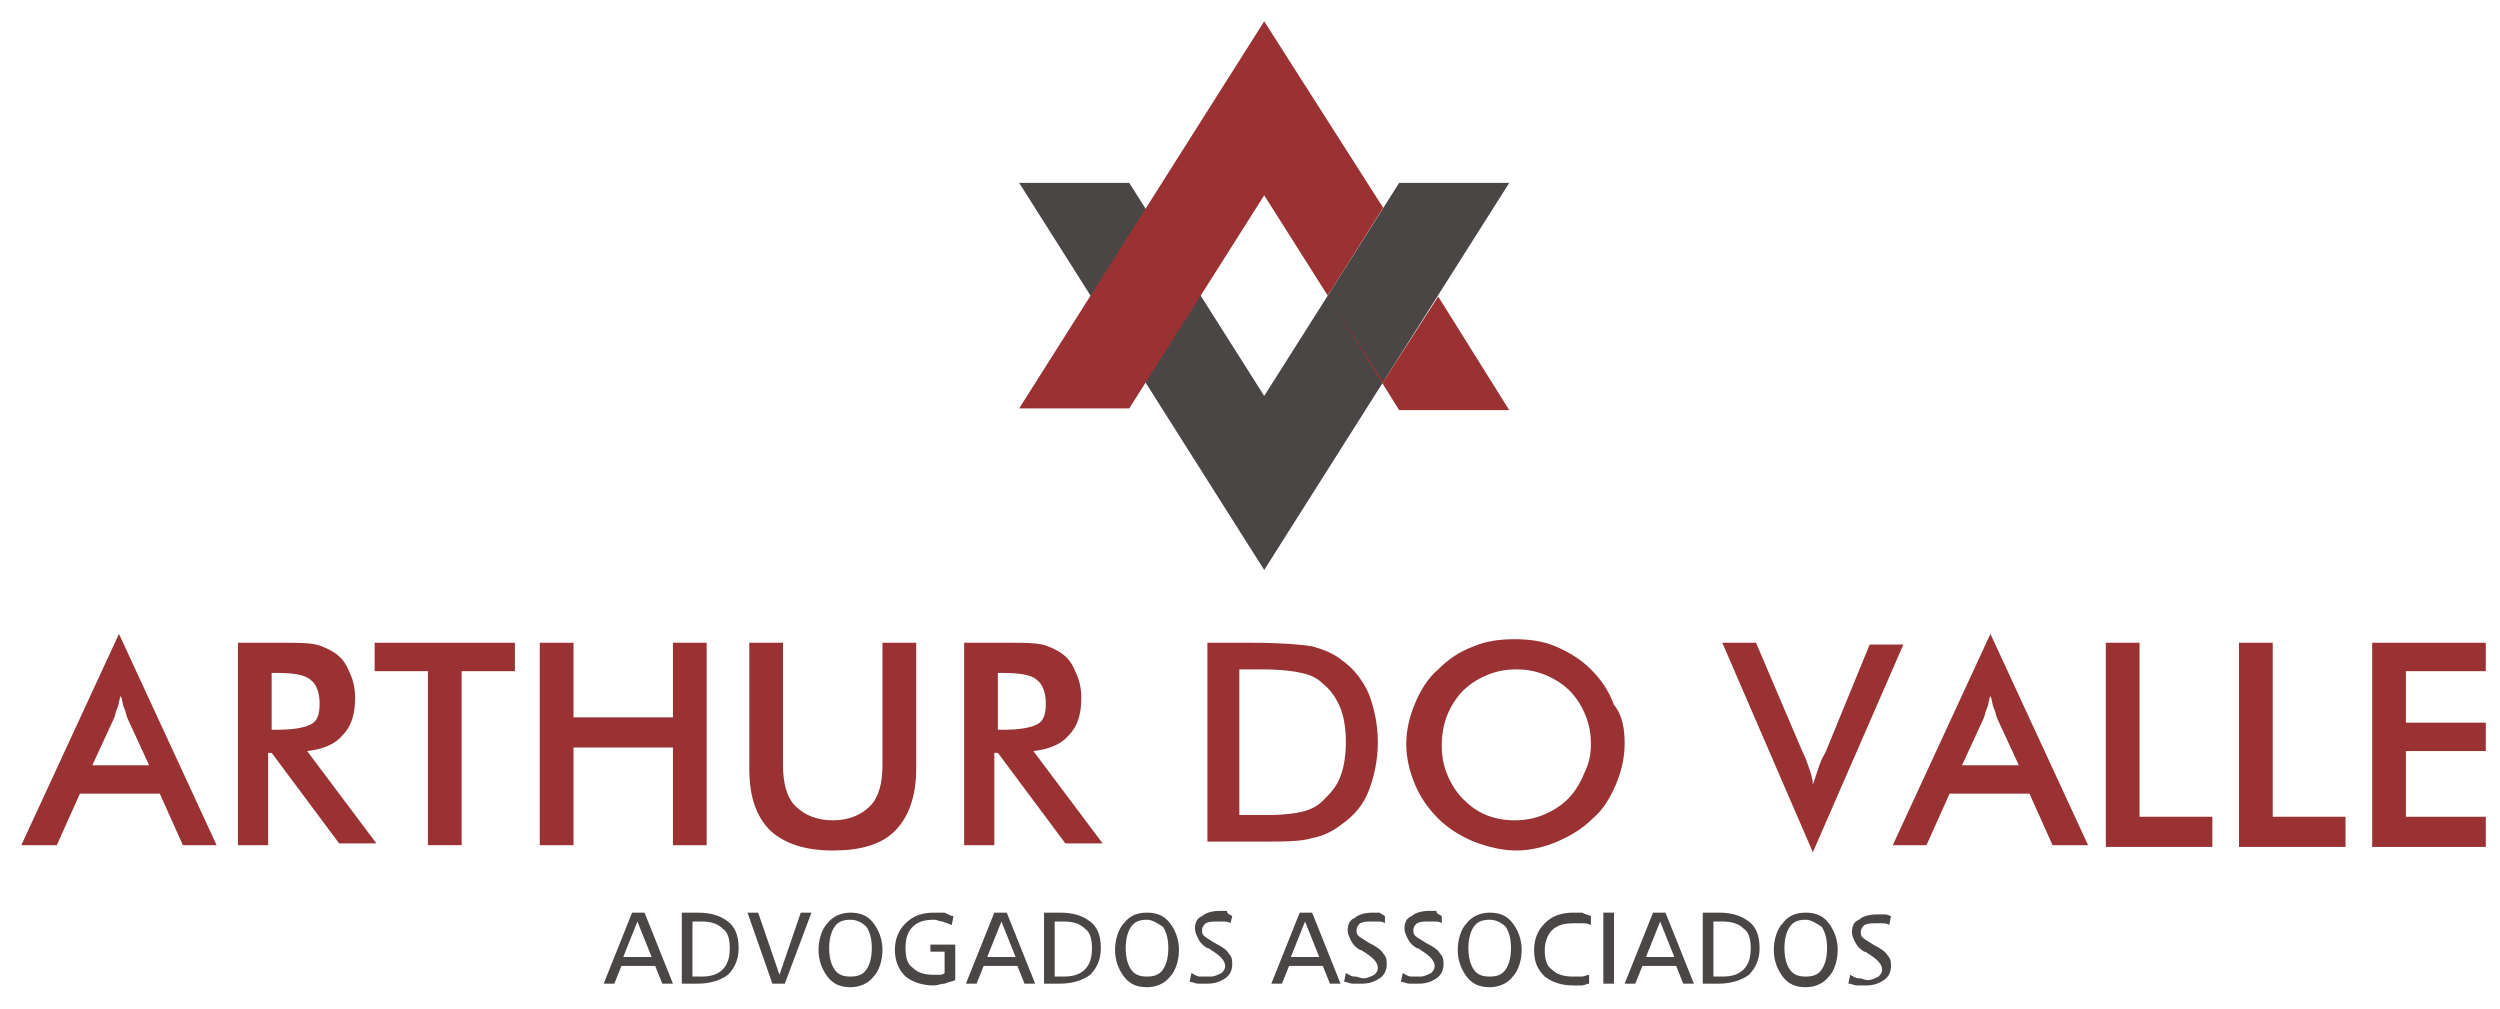 <?xml version="1.0" encoding="utf-8"?>
<!-- Generator: Adobe Illustrator 18.0.0, SVG Export Plug-In . SVG Version: 6.00 Build 0)  -->
<!DOCTYPE svg PUBLIC "-//W3C//DTD SVG 1.1//EN" "http://www.w3.org/Graphics/SVG/1.1/DTD/svg11.dtd">
<svg version="1.1" id="Camada_1" xmlns="http://www.w3.org/2000/svg" xmlns:xlink="http://www.w3.org/1999/xlink" x="0px" y="0px"
	 viewBox="0 0 140.8 56.8" enable-background="new 0 0 140.8 56.8" xml:space="preserve">
<g>
	<g>
		<polygon fill-rule="evenodd" clip-rule="evenodd" fill="#494645" points="71.2,32.1 64.3,21.2 57.4,10.3 63.6,10.3 67.4,16.3 
			71.2,22.3 75,16.3 78.8,10.3 85,10.3 78.1,21.2 		"/>
	</g>
	<g>
		<path fill-rule="evenodd" clip-rule="evenodd" fill="#9A3234" d="M81,16.7l4,6.4h-6.2L75,17l2.9,4.5l0.2-0.3L81,16.7z M71.2,1.2
			l6.7,10.5L75,16.3l-0.2,0.3L75,17l-3.8-6l-3.8,6l-3.8,6h-6.2l6.9-10.9L71.2,1.2z"/>
	</g>
	<g>
		<path fill="#494645" d="M35.6,51.4h0.7l1.6,4h-0.6l-0.4-1H35l-0.4,1H34L35.6,51.4z M35.9,51.9l-0.8,2h1.6L35.9,51.9z"/>
	</g>
	<g>
		<path fill="#494645" d="M38.4,51.4h0.9c0.8,0,1.3,0.2,1.7,0.5c0.4,0.3,0.6,0.8,0.6,1.5c0,0.6-0.2,1.1-0.6,1.5
			c-0.4,0.3-1,0.5-1.7,0.5h-0.9V51.4z M39,51.9V55h0.5c0.5,0,0.9-0.1,1.2-0.4c0.3-0.3,0.4-0.7,0.4-1.2c0-0.5-0.1-0.9-0.4-1.1
			c-0.3-0.3-0.7-0.4-1.2-0.4H39z"/>
	</g>
	<g>
		<path fill="#494645" d="M42.1,51.4h0.6l1.2,3.5l1.2-3.5h0.6l-1.5,4h-0.7L42.1,51.4z"/>
	</g>
	<g>
		<path fill="#494645" d="M47.9,51.4c0.6,0,1,0.2,1.3,0.6c0.3,0.4,0.5,0.9,0.5,1.5c0,0.6-0.2,1.2-0.5,1.5c-0.3,0.4-0.8,0.6-1.3,0.6
			c-0.6,0-1-0.2-1.3-0.6c-0.3-0.4-0.5-0.9-0.5-1.5c0-0.6,0.2-1.2,0.5-1.5C46.9,51.6,47.4,51.4,47.9,51.4z M47.9,51.8
			c-0.4,0-0.7,0.1-0.9,0.4c-0.2,0.3-0.3,0.7-0.3,1.2c0,0.5,0.1,0.9,0.3,1.2c0.2,0.3,0.5,0.4,0.9,0.4c0.4,0,0.7-0.1,0.9-0.4
			c0.2-0.3,0.3-0.7,0.3-1.2c0-0.5-0.1-0.9-0.3-1.2C48.6,52,48.3,51.8,47.9,51.8z"/>
	</g>
	<g>
		<path fill="#494645" d="M53.7,51.6l-0.1,0.5c-0.2-0.1-0.3-0.1-0.5-0.2c-0.2,0-0.3-0.1-0.5-0.1c-0.5,0-0.9,0.1-1.2,0.4
			c-0.3,0.3-0.4,0.7-0.4,1.2c0,0.5,0.1,0.9,0.4,1.1c0.3,0.3,0.7,0.4,1.2,0.4c0.1,0,0.2,0,0.3,0c0.1,0,0.2,0,0.3-0.1v-1.2h-0.8v-0.4
			h1.4v2c-0.2,0.1-0.4,0.1-0.6,0.2c-0.2,0-0.4,0.1-0.6,0.1c-0.7,0-1.2-0.2-1.6-0.5c-0.4-0.4-0.6-0.9-0.6-1.5c0-0.6,0.2-1.1,0.6-1.5
			c0.4-0.4,0.9-0.6,1.6-0.6c0.2,0,0.4,0,0.6,0C53.4,51.5,53.6,51.6,53.7,51.6z"/>
	</g>
	<g>
		<path fill="#494645" d="M56,51.4h0.7l1.6,4h-0.6l-0.4-1h-1.9l-0.4,1h-0.6L56,51.4z M56.4,51.9l-0.8,2h1.6L56.4,51.9z"/>
	</g>
	<g>
		<path fill="#494645" d="M58.8,51.4h0.9c0.8,0,1.3,0.2,1.7,0.5c0.4,0.3,0.6,0.8,0.6,1.5c0,0.6-0.2,1.1-0.6,1.5
			c-0.4,0.3-1,0.5-1.7,0.5h-0.9V51.4z M59.4,51.9V55h0.5c0.5,0,0.9-0.1,1.2-0.4c0.3-0.3,0.4-0.7,0.4-1.2c0-0.5-0.1-0.9-0.4-1.1
			c-0.3-0.3-0.7-0.4-1.2-0.4H59.4z"/>
	</g>
	<g>
		<path fill="#494645" d="M64.6,51.4c0.6,0,1,0.2,1.3,0.6c0.3,0.4,0.5,0.9,0.5,1.5c0,0.6-0.2,1.2-0.5,1.5c-0.3,0.4-0.8,0.6-1.3,0.6
			c-0.6,0-1-0.2-1.3-0.6c-0.3-0.4-0.5-0.9-0.5-1.5c0-0.6,0.2-1.2,0.5-1.5C63.6,51.6,64,51.4,64.6,51.4z M64.6,51.8
			c-0.4,0-0.7,0.1-0.9,0.4c-0.2,0.3-0.3,0.7-0.3,1.2c0,0.5,0.1,0.9,0.3,1.2c0.2,0.3,0.5,0.4,0.9,0.4c0.4,0,0.7-0.1,0.9-0.4
			c0.2-0.3,0.3-0.7,0.3-1.2c0-0.5-0.1-0.9-0.3-1.2C65.2,52,64.9,51.8,64.6,51.8z"/>
	</g>
	<g>
		<path fill="#494645" d="M69.4,51.6L69.3,52c-0.1-0.1-0.3-0.1-0.4-0.1c-0.1,0-0.3,0-0.4,0c-0.2,0-0.4,0-0.6,0.1
			c-0.1,0.1-0.2,0.2-0.2,0.4c0,0.1,0,0.2,0.1,0.3c0.1,0.1,0.3,0.2,0.6,0.4c0.4,0.2,0.7,0.4,0.8,0.6c0.2,0.2,0.2,0.4,0.2,0.6
			c0,0.3-0.1,0.6-0.4,0.8c-0.3,0.2-0.6,0.3-1,0.3c-0.2,0-0.4,0-0.5,0c-0.2,0-0.3-0.1-0.5-0.1l0.1-0.5c0.2,0.1,0.3,0.2,0.5,0.2
			S68,55,68.2,55c0.2,0,0.4-0.1,0.6-0.2c0.1-0.1,0.2-0.2,0.2-0.4c0-0.3-0.3-0.6-0.8-0.9c-0.1-0.1-0.2-0.1-0.2-0.1
			c-0.2-0.1-0.4-0.3-0.5-0.5c-0.1-0.2-0.2-0.4-0.2-0.6c0-0.3,0.1-0.6,0.4-0.7c0.2-0.2,0.6-0.3,1-0.3c0.2,0,0.3,0,0.4,0
			C69.1,51.5,69.3,51.5,69.4,51.6z"/>
		<path fill="#494645" d="M73.2,51.4h0.7l1.6,4h-0.6l-0.4-1h-1.9l-0.4,1h-0.6L73.2,51.4z M73.5,51.9l-0.8,2h1.6L73.5,51.9z"/>
	</g>
	<g>
		<path fill="#494645" d="M78,51.6L78,52c-0.1-0.1-0.3-0.1-0.4-0.1c-0.1,0-0.3,0-0.4,0c-0.2,0-0.4,0-0.6,0.1
			c-0.1,0.1-0.2,0.2-0.2,0.4c0,0.1,0,0.2,0.1,0.3c0.1,0.1,0.3,0.2,0.6,0.4c0.4,0.2,0.7,0.4,0.8,0.6c0.2,0.2,0.2,0.4,0.2,0.6
			c0,0.3-0.1,0.6-0.4,0.8c-0.3,0.2-0.6,0.3-1,0.3c-0.2,0-0.4,0-0.5,0c-0.2,0-0.3-0.1-0.5-0.1l0.1-0.5c0.2,0.1,0.3,0.2,0.5,0.2
			s0.3,0.1,0.5,0.1c0.2,0,0.4-0.1,0.6-0.2c0.1-0.1,0.2-0.2,0.2-0.4c0-0.3-0.3-0.6-0.8-0.9c-0.1-0.1-0.2-0.1-0.2-0.1
			c-0.2-0.1-0.4-0.3-0.5-0.5c-0.1-0.2-0.2-0.4-0.2-0.6c0-0.3,0.1-0.6,0.4-0.7c0.2-0.2,0.6-0.3,1-0.3c0.2,0,0.3,0,0.4,0
			C77.8,51.5,77.9,51.5,78,51.6z"/>
	</g>
	<g>
		<path fill="#494645" d="M81.2,51.6L81.2,52c-0.1-0.1-0.3-0.1-0.4-0.1c-0.1,0-0.3,0-0.4,0c-0.2,0-0.4,0-0.6,0.1
			c-0.1,0.1-0.2,0.2-0.2,0.4c0,0.1,0,0.2,0.1,0.3c0.1,0.1,0.3,0.2,0.6,0.4c0.4,0.2,0.7,0.4,0.8,0.6c0.2,0.2,0.2,0.4,0.2,0.6
			c0,0.3-0.1,0.6-0.4,0.8c-0.3,0.2-0.6,0.3-1,0.3c-0.2,0-0.4,0-0.5,0c-0.2,0-0.3-0.1-0.5-0.1l0.1-0.5c0.2,0.1,0.3,0.2,0.5,0.2
			S79.8,55,80,55c0.2,0,0.4-0.1,0.6-0.2c0.1-0.1,0.2-0.2,0.2-0.4c0-0.3-0.3-0.6-0.8-0.9c-0.1-0.1-0.2-0.1-0.2-0.1
			c-0.2-0.1-0.4-0.3-0.5-0.5c-0.1-0.2-0.2-0.4-0.2-0.6c0-0.3,0.1-0.6,0.4-0.7c0.2-0.2,0.6-0.3,1-0.3c0.2,0,0.3,0,0.4,0
			C80.9,51.5,81.1,51.5,81.2,51.6z"/>
	</g>
	<g>
		<path fill="#494645" d="M83.9,51.4c0.6,0,1,0.2,1.3,0.6c0.3,0.4,0.5,0.9,0.5,1.5c0,0.6-0.2,1.2-0.5,1.5c-0.3,0.4-0.8,0.6-1.3,0.6
			c-0.6,0-1-0.2-1.3-0.6c-0.3-0.4-0.5-0.9-0.5-1.5c0-0.6,0.2-1.2,0.5-1.5C82.9,51.6,83.4,51.4,83.9,51.4z M83.9,51.8
			c-0.4,0-0.7,0.1-0.9,0.4c-0.2,0.3-0.3,0.7-0.3,1.2c0,0.5,0.1,0.9,0.3,1.2c0.2,0.3,0.5,0.4,0.9,0.4c0.4,0,0.7-0.1,0.9-0.4
			c0.2-0.3,0.3-0.7,0.3-1.2c0-0.5-0.1-0.9-0.3-1.2C84.6,52,84.3,51.8,83.9,51.8z"/>
	</g>
	<g>
		<path fill="#494645" d="M89.6,51.6l0,0.5c-0.2-0.1-0.3-0.1-0.5-0.1c-0.1,0-0.3,0-0.5,0c-0.5,0-0.9,0.1-1.2,0.4
			C87.2,52.6,87,53,87,53.5c0,0.5,0.1,0.9,0.4,1.1c0.3,0.3,0.7,0.4,1.2,0.4c0.2,0,0.3,0,0.5,0c0.1,0,0.3-0.1,0.4-0.1l0,0.5
			c-0.1,0-0.3,0.1-0.4,0.1c-0.2,0-0.3,0-0.5,0c-0.7,0-1.2-0.2-1.6-0.5c-0.4-0.4-0.6-0.8-0.6-1.5c0-0.6,0.2-1.1,0.6-1.5
			c0.4-0.4,0.9-0.6,1.6-0.6c0.2,0,0.3,0,0.5,0C89.3,51.5,89.4,51.5,89.6,51.6z"/>
	</g>
	<g>
		<path fill="#494645" d="M90.3,51.4h0.6v4h-0.6V51.4z"/>
	</g>
	<g>
		<path fill="#494645" d="M93.1,51.4h0.7l1.6,4h-0.6l-0.4-1h-1.9l-0.4,1h-0.6L93.1,51.4z M93.5,51.9l-0.8,2h1.6L93.5,51.9z"/>
	</g>
	<g>
		<path fill="#494645" d="M95.9,51.4h0.9c0.8,0,1.3,0.2,1.7,0.5c0.4,0.3,0.6,0.8,0.6,1.5c0,0.6-0.2,1.1-0.6,1.5
			c-0.4,0.3-1,0.5-1.7,0.5h-0.9V51.4z M96.5,51.9V55H97c0.5,0,0.9-0.1,1.2-0.4c0.3-0.3,0.4-0.7,0.4-1.2c0-0.5-0.1-0.9-0.4-1.1
			c-0.3-0.3-0.7-0.4-1.2-0.4H96.5z"/>
	</g>
	<g>
		<path fill="#494645" d="M101.7,51.4c0.6,0,1,0.2,1.3,0.6c0.3,0.4,0.5,0.9,0.5,1.5c0,0.6-0.2,1.2-0.5,1.5c-0.3,0.4-0.8,0.6-1.3,0.6
			c-0.6,0-1-0.2-1.3-0.6c-0.3-0.4-0.5-0.9-0.5-1.5c0-0.6,0.2-1.2,0.5-1.5C100.7,51.6,101.1,51.4,101.7,51.4z M101.7,51.8
			c-0.4,0-0.7,0.1-0.9,0.4c-0.2,0.3-0.3,0.7-0.3,1.2c0,0.5,0.1,0.9,0.3,1.2c0.2,0.3,0.5,0.4,0.9,0.4c0.4,0,0.7-0.1,0.9-0.4
			c0.2-0.3,0.3-0.7,0.3-1.2c0-0.5-0.1-0.9-0.3-1.2C102.3,52,102,51.8,101.7,51.8z"/>
	</g>
	<g>
		<path fill="#494645" d="M106.5,51.6l-0.1,0.5c-0.1-0.1-0.3-0.1-0.4-0.1c-0.1,0-0.3,0-0.4,0c-0.2,0-0.4,0-0.6,0.1
			c-0.1,0.1-0.2,0.2-0.2,0.4c0,0.1,0,0.2,0.1,0.3c0.1,0.1,0.3,0.2,0.6,0.4c0.4,0.2,0.7,0.4,0.8,0.6c0.2,0.2,0.2,0.4,0.2,0.6
			c0,0.3-0.1,0.6-0.4,0.8c-0.3,0.2-0.6,0.3-1,0.3c-0.2,0-0.4,0-0.5,0c-0.2,0-0.3-0.1-0.5-0.1l0.1-0.5c0.2,0.1,0.3,0.2,0.5,0.2
			s0.3,0.1,0.5,0.1c0.2,0,0.4-0.1,0.6-0.2c0.1-0.1,0.2-0.2,0.2-0.4c0-0.3-0.3-0.6-0.8-0.9c-0.1-0.1-0.2-0.1-0.2-0.1
			c-0.2-0.1-0.4-0.3-0.5-0.5c-0.1-0.2-0.2-0.4-0.2-0.6c0-0.3,0.1-0.6,0.4-0.7c0.2-0.2,0.6-0.3,1-0.3c0.2,0,0.3,0,0.4,0
			C106.2,51.5,106.3,51.5,106.5,51.6z"/>
	</g>
	<g>
		<path fill="#9A3234" d="M10.3,47.6L9,44.7H4.5l-1.3,2.9H1.2l5.5-11.9l5.5,11.9H10.3z M5.2,43.1h3.2l-1.2-2.6
			c-0.1-0.2-0.1-0.4-0.2-0.6c-0.1-0.2-0.1-0.5-0.2-0.7c-0.1,0.2-0.1,0.5-0.2,0.7c-0.1,0.2-0.1,0.4-0.2,0.6L5.2,43.1z"/>
		<path fill="#9A3234" d="M15.1,42.5v5.1h-1.7V36.2h2.6c0.8,0,1.3,0,1.8,0.1c0.4,0.1,0.8,0.3,1.1,0.5c0.4,0.3,0.6,0.6,0.8,1.1
			c0.2,0.4,0.3,0.9,0.3,1.4c0,0.9-0.2,1.6-0.7,2.1c-0.4,0.5-1.1,0.8-2,0.9l3.9,5.2h-2.1l-3.8-5.1H15.1z M15.2,41.1h0.3
			c1,0,1.6-0.1,2-0.3s0.5-0.6,0.5-1.2c0-0.6-0.2-1.1-0.5-1.3c-0.3-0.3-1-0.4-1.9-0.4h-0.3V41.1z"/>
		<path fill="#9A3234" d="M26,37.8v9.8h-1.9v-9.8h-3v-1.6H29v1.6H26z"/>
		<path fill="#9A3234" d="M30.4,47.6V36.2h1.9v4.2h5.6v-4.2h1.9v11.4h-1.9v-5.5h-5.6v5.5H30.4z"/>
		<path fill="#9A3234" d="M42.3,36.2h1.8v6.9c0,1,0.2,1.8,0.7,2.3c0.5,0.5,1.2,0.8,2.1,0.8c0.9,0,1.6-0.3,2.1-0.8
			c0.5-0.5,0.7-1.3,0.7-2.3v-6.9h1.9v7.1c0,1.5-0.4,2.7-1.2,3.5c-0.8,0.8-2,1.1-3.5,1.1c-1.6,0-2.7-0.4-3.5-1.1
			c-0.8-0.8-1.2-1.9-1.2-3.5V36.2z"/>
		<path fill="#9A3234" d="M56,42.5v5.1h-1.7V36.2h2.6c0.8,0,1.3,0,1.8,0.1c0.4,0.1,0.8,0.3,1.1,0.5c0.4,0.3,0.6,0.6,0.8,1.1
			c0.2,0.4,0.3,0.9,0.3,1.4c0,0.9-0.2,1.6-0.7,2.1c-0.4,0.5-1.1,0.8-2,0.9l3.9,5.2H60l-3.8-5.1H56z M56.1,41.1h0.3
			c1,0,1.6-0.1,2-0.3s0.5-0.6,0.5-1.2c0-0.6-0.2-1.1-0.5-1.3c-0.3-0.3-1-0.4-1.9-0.4h-0.3V41.1z"/>
	</g>
	<g>
		<path fill="#9A3234" d="M68,47.6V36.2h2.5c1.6,0,2.8,0.1,3.4,0.2c0.7,0.2,1.2,0.4,1.7,0.8c0.7,0.5,1.2,1.2,1.5,1.9
			c0.3,0.8,0.5,1.7,0.5,2.7c0,1-0.2,1.9-0.5,2.7c-0.3,0.8-0.8,1.4-1.5,1.9c-0.5,0.4-1.1,0.7-1.7,0.8c-0.6,0.2-1.6,0.2-3,0.2h-0.5H68
			z M69.9,45.9h1.6c0.9,0,1.5-0.1,1.9-0.2c0.4-0.1,0.8-0.3,1.1-0.6c0.4-0.4,0.8-0.8,1-1.4c0.2-0.5,0.3-1.2,0.3-1.9
			c0-0.7-0.1-1.4-0.3-1.9c-0.2-0.5-0.5-1-1-1.4c-0.3-0.3-0.7-0.5-1.2-0.6c-0.4-0.1-1.2-0.2-2.1-0.2h-0.7h-0.7V45.9z"/>
		<path fill="#9A3234" d="M91.5,41.9c0,0.8-0.2,1.6-0.5,2.3c-0.3,0.7-0.7,1.4-1.3,1.9c-0.6,0.6-1.3,1-2,1.3
			c-0.7,0.3-1.5,0.5-2.3,0.5c-0.8,0-1.6-0.2-2.4-0.5c-0.7-0.3-1.4-0.7-2-1.3c-0.6-0.6-1-1.2-1.3-1.9c-0.3-0.7-0.5-1.5-0.5-2.3
			c0-0.8,0.2-1.6,0.5-2.3c0.3-0.7,0.7-1.4,1.3-1.9c0.6-0.6,1.2-1,2-1.3c0.7-0.3,1.5-0.4,2.3-0.4c0.8,0,1.6,0.1,2.3,0.4
			c0.7,0.3,1.4,0.7,2,1.3c0.6,0.6,1,1.2,1.3,2C91.4,40.3,91.5,41.1,91.5,41.9z M89.6,41.9c0-0.6-0.1-1.1-0.3-1.6
			c-0.2-0.5-0.5-1-0.9-1.4C88,38.5,87.5,38.2,87,38c-0.5-0.2-1-0.3-1.6-0.3c-0.6,0-1.1,0.1-1.6,0.3c-0.5,0.2-1,0.5-1.4,0.9
			c-0.4,0.4-0.7,0.9-0.9,1.4c-0.2,0.5-0.3,1.1-0.3,1.7c0,0.6,0.1,1.1,0.3,1.6c0.2,0.5,0.5,1,0.9,1.4c0.4,0.4,0.8,0.7,1.3,0.9
			c0.5,0.2,1,0.3,1.6,0.3c0.6,0,1.1-0.1,1.6-0.3c0.5-0.2,1-0.5,1.4-0.9c0.4-0.4,0.7-0.9,0.9-1.4C89.5,43,89.6,42.5,89.6,41.9z"/>
	</g>
	<g>
		<path fill="#9A3234" d="M102.1,48L97,36.2h1.9l2.6,6.1c0.2,0.4,0.3,0.7,0.4,1c0.1,0.3,0.2,0.6,0.2,0.9c0.1-0.3,0.2-0.6,0.3-0.9
			c0.1-0.3,0.2-0.6,0.4-0.9l2.5-6.1h1.9L102.1,48z"/>
	</g>
	<g>
		<path fill="#9A3234" d="M115.6,47.6l-1.3-2.9h-4.5l-1.3,2.9h-1.9l5.5-11.9l5.5,11.9H115.6z M110.5,43.1h3.2l-1.2-2.6
			c-0.1-0.2-0.1-0.4-0.2-0.6c-0.1-0.2-0.1-0.5-0.2-0.7c-0.1,0.2-0.1,0.5-0.2,0.7c-0.1,0.2-0.1,0.4-0.2,0.6L110.5,43.1z"/>
		<path fill="#9A3234" d="M118.6,47.6V36.2h1.9v9.8h4.1v1.7H118.6z"/>
		<path fill="#9A3234" d="M126.1,47.6V36.2h1.9v9.8h4.1v1.7H126.1z"/>
		<path fill="#9A3234" d="M133.6,47.6V36.2h6.4v1.6h-4.5v2.9h4.5v1.6h-4.5v3.7h4.5v1.7H133.6z"/>
	</g>
</g>
</svg>
